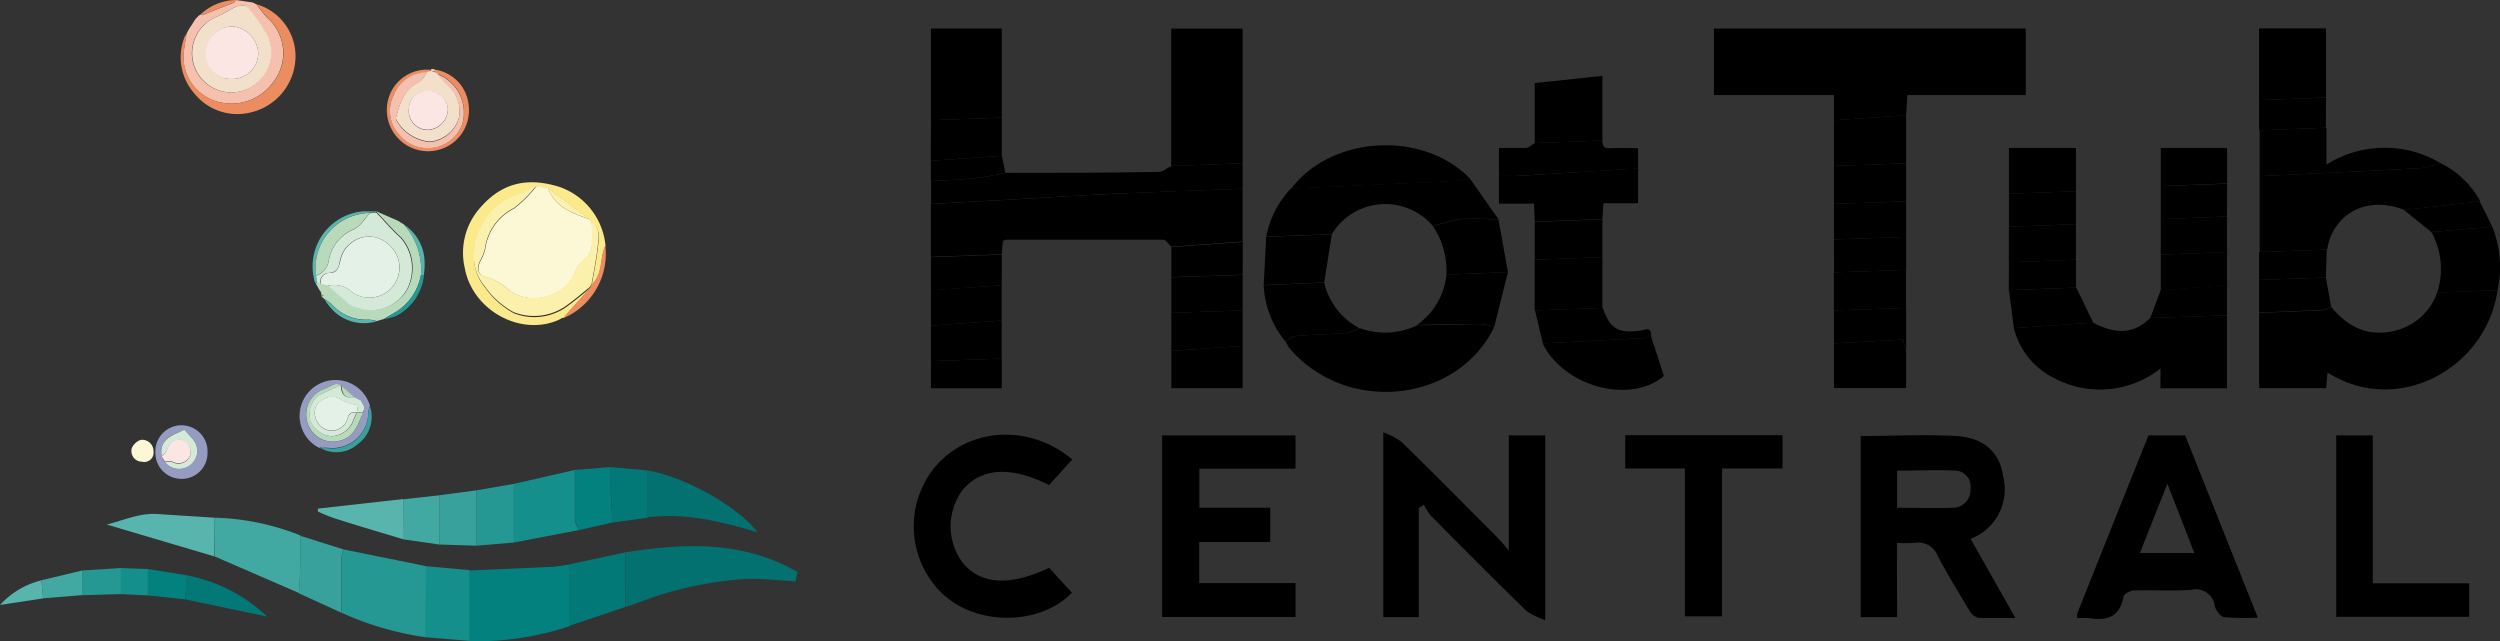 <?xml version="1.0" encoding="UTF-8"?>
<svg xmlns="http://www.w3.org/2000/svg" viewBox="0 0 236.63 60.67">
  <rect x="0" y="0" width="236.63" height="60.67" fill="#333333" stroke="none"/>
  <defs>
    <style>.cls-1{fill:#03817f;}.cls-2{fill:#037170;}.cls-3{fill:#259893;}.cls-4{fill:#42a8a2;}.cls-5{fill:#148f8b;}.cls-6{fill:#fbea8c;}.cls-7{fill:#027977;}.cls-8{fill:#f6c0af;}.cls-9{fill:#57b5ae;}.cls-10{fill:#38a19c;}.cls-11{fill:#ec8d61;}.cls-12{fill:#b8dabb;}.cls-13{fill:#969bc2;}.cls-14{fill:#fcf8d6;}.cls-15{fill:#fbf0ac;}.cls-16{fill:#f2e0cb;}.cls-17{fill:#e4f1e7;}.cls-18{fill:#d4e9d8;}.cls-19{fill:#fce6e4;}</style>
  </defs>
  <g id="Layer_2" data-name="Layer 2">
    <g id="_1_Image" data-name="1 Image">
      <path d="M173.59,11.38V9H162.23V2.7h29.51V9h-11.2l-.12,1.91Z"></path>
      <path d="M179.56,58.41h-3.44V41.27c3,0,6.08-.17,9.09,0,2.69.2,4.08,1.62,4.39,3.81A5,5,0,0,1,186.52,51l4.24,7.49c-1.29,0-2.39,0-3.48,0a1.42,1.42,0,0,1-.85-.65c-1-1.71-2.07-3.41-3-5.18a2,2,0,0,0-2.23-1.28,11.13,11.13,0,0,1-1.65,0Zm0-10.35c1.78,0,3.53.06,5.27,0a1.68,1.68,0,0,0,1.68-1.82,1.49,1.49,0,0,0-1.36-1.69c-1.85-.1-3.71,0-5.59,0Z"></path>
      <path d="M134.29,48.1V58.41h-3.36V40.92a7.52,7.52,0,0,1,1.71.89c3.08,3,6.12,6.09,9.17,9.14.27.28.51.59,1,1.15V41.21h3.45V58.69a6.78,6.78,0,0,1-1.79-.87c-3.06-3-6.07-6-9.08-9.06a5.27,5.27,0,0,1-.62-1Z"></path>
      <path d="M122.62,55.19V58.4H110V41.21h12.62v3.15h-9.1v3.7h6.71V51.3h-6.72v3.89Z"></path>
      <path d="M213.7,58.46a23.59,23.59,0,0,1-3.17-.05c-.35,0-.79-.63-.88-1a1.83,1.83,0,0,0-2.27-1.58c-1.79.12-3.59,0-5.39.06-.36,0-1,.35-1,.62-.35,1.87-1.53,2.26-3.18,2a7.84,7.84,0,0,0-1.19,0,1.37,1.37,0,0,1,0-.45q3.36-8.43,6.74-16.85h3.47q3.31,8.31,6.62,16.61C213.52,58,213.58,58.13,213.7,58.46Zm-6-6.12-2.55-6.55c-.93,2.33-1.76,4.41-2.6,6.55Z"></path>
      <path d="M236.4,27.46c-1.06,7.43-9.49,12-16.09,7.8l-.14,1.48h-6.34V29.61c2-.08,4.07-.15,6.11-.25.24,0,.46-.22.7-.33,1.86,2.27,4,2.94,6.53,2.13a5.61,5.61,0,0,0,3.51-3.46Z"></path>
      <path class="cls-1" d="M44.48,54c2.46-.11,4.93-.21,7.39-.33.69,0,1.38-.16,2.06-.23v5.82a27.85,27.85,0,0,1-9.45,1.43Z"></path>
      <path d="M117.61,17.86v5l-6.76.49c-.24-.23-.49-.66-.74-.66-5,0-10,0-14.92,0-.07,0-.14.07-.27.12l-.11,1.26-6.7.24v-5l8.68-.48c2.85-.16,5.7-.35,8.55-.48C109.44,18.16,113.53,18,117.61,17.86Z"></path>
      <path class="cls-2" d="M59.2,52.28c5.57-.88,11.08-1.13,16.28,1.86l-.2.89c-1.53-.09-3-.27-4.5-.24a34.19,34.19,0,0,0-10.5,2.3l-1.06.35Z"></path>
      <path class="cls-3" d="M40.31,60.32a29.25,29.25,0,0,1-8-2.33c0-1.73,0-3.46,0-5.18a3.43,3.43,0,0,1,.2-.81l7.82,1.59C40.32,55.83,40.31,58.08,40.31,60.32Z"></path>
      <path d="M101.49,43.48,99.3,45.91c-3.72-1.85-6.51-1.64-8.28.6a5.77,5.77,0,0,0,.07,6.71c1.67,2.11,4.51,2.3,8.21.52l2.16,2.36c-3,3.11-8.94,3.17-12.21.14a8.84,8.84,0,0,1-.68-12.12C91.79,40.43,97.43,40.11,101.49,43.48Z"></path>
      <path d="M198.13,30.54c1.89,1,3.73,1.23,5.4-.45l7.26-.24v6.9h-6.3V34.88a9.23,9.23,0,0,1-10,.94,7.27,7.27,0,0,1-3.88-4.76Z"></path>
      <path d="M231,15.44a8.67,8.67,0,0,1,3.77,3.62l-2,.23-5.18.58c-4-1.53-6.9.79-7.31,3.75l-6.4.23v-7.2c.16,0,.32,0,.47,0,4.94-.24,9.88-.46,14.82-.74A9.29,9.29,0,0,0,231,15.44Z"></path>
      <path d="M110.86,15.71v-13h6.76V15.45Z"></path>
      <path d="M168.72,41.19v3.15H163v14h-3.52v-14h-5.65V41.19Z"></path>
      <path class="cls-4" d="M20.27,49a23.39,23.39,0,0,1,8.18,1.69c0,.77,0,1.53,0,2.3,0,1-.1,2.09-.15,3.14l-8-3.47Z"></path>
      <path d="M224.59,41.21v14h9.12v3.17H221.13V41.21Z"></path>
      <path d="M141.44,30.92c-3.36,7.11-13.91,8.48-19.42,2a4.06,4.06,0,0,1-.33-.62c.32-.17.63-.48,1-.5,1.58-.13,3.16-.16,4.73-.28a5.39,5.39,0,0,0,1.29-.46,7,7,0,0,0,5.45-.28c2,0,3.93-.09,5.9-.1A9,9,0,0,1,141.44,30.92Z"></path>
      <path class="cls-5" d="M48.64,45.8l5.77-1.32c0,1.58,0,3.17,0,4.76a2.88,2.88,0,0,0,.4.93l-6.18,1.18Z"></path>
      <path class="cls-6" d="M53,30.22c-3.59,1.71-8.25-.78-9-4.81a6.4,6.4,0,0,1,1.3-5.57c1.73-2.07,4-3.28,7.62-2.16a6.53,6.53,0,0,1,4.39,5.55,8.3,8.3,0,0,0-.29,1c-.17.95-.16,2-1,2.7.21-1.22.47-2.44.59-3.67.08-.75.26-1.62-.6-2.14l-.17-.31-4-3-1.1-.15a18.6,18.6,0,0,1-2.19,1.09c-2.77,1-5.13,5.51-2.61,8.5a8.07,8.07,0,0,0,2.7,2.4,5.27,5.27,0,0,0,5.15-.73c.72-.52,1.4-1.1,2.09-1.66L54,29.35c-.22.24-.42.49-.63.74l-.17,0Z"></path>
      <path d="M139.09,16.85l2.74,3.89c-1.21,0-2.44-.09-3.65,0a16.4,16.4,0,0,0-2.54.67,5.92,5.92,0,0,0-9.58.75l-6.21.24a9.12,9.12,0,0,1,2.34-4.56l5.22-.24c3.55-.17,7.11-.32,10.66-.5A4.66,4.66,0,0,0,139.09,16.85Z"></path>
      <path d="M110.86,15.71l6.76-.26v2.41c-4.08.16-8.17.3-12.26.48-2.85.13-5.7.32-8.55.48l-8.68.48V17.13c1.39-.08,2.77-.12,4.15-.26,1-.1,1.93-.33,2.9-.51,4.83,0,9.66,0,14.49-.09C110.06,16.27,110.46,15.91,110.86,15.71Z"></path>
      <path class="cls-7" d="M59.2,52.28l0,5.16-5.29,1.79V53.41Z"></path>
      <path class="cls-5" d="M40.31,60.32c0-2.24,0-4.49,0-6.73l4.16.38v6.69Z"></path>
      <path d="M88.12,11.37V2.7h6.7v8.43Z"></path>
      <path class="cls-2" d="M61.31,44.53c3.45.57,8.52,3.38,10.41,5.86-3.5-1.06-6.88-1.86-10.41-1.43Z"></path>
      <path class="cls-8" d="M22.31,0,23.9.23l.38.18h0a15.58,15.58,0,0,0,1,1.26,4.46,4.46,0,0,1,.56,6.13,4.85,4.85,0,0,1-5.51,1.74,4.37,4.37,0,0,1-2.94-4.61,18,18,0,0,1,.29-1.79h0l.17-.32h0l.64-1h0l.16-.17h0l.16-.17h0L19,1.37h0a1.07,1.07,0,0,0,.31,0L22.15.24C22.22.21,22.26.08,22.31,0Zm-.39,8.75a3.8,3.8,0,0,0,3.4-5.37A14.71,14.71,0,0,0,23.42.67c-.14-.18-.69-.18-1-.07-.63.25-1.19.69-1.82.94a3.77,3.77,0,0,0-2.41,4A3.74,3.74,0,0,0,21.92,8.75Z"></path>
      <path class="cls-9" d="M20.27,49v3.66l-8.48-2.51-1.68-.5c1.71-.45,3.15-1.11,4.75-1C16.67,48.76,18.47,48.9,20.27,49Z"></path>
      <path class="cls-10" d="M28.29,56.16c.05-1,.11-2.1.15-3.14,0-.77,0-1.53,0-2.3L32.5,52a3.43,3.43,0,0,0-.2.81c0,1.72,0,3.45,0,5.18Z"></path>
      <path d="M155.05,15.94v3.3h-3.29l-.09,1.5-6.4.24-.08-1.7h-3.31V16.66c.56,0,1.12,0,1.68,0Z"></path>
      <path d="M139.09,16.85a4.66,4.66,0,0,1-1,.27c-3.55.18-7.11.33-10.66.5l-5.22.24C126,12.84,134.62,12.32,139.09,16.85Z"></path>
      <path d="M213.82,9.47V2.69h6.34V9.23Z"></path>
      <path d="M231,15.44a9.29,9.29,0,0,1-1.83.47c-4.94.28-9.88.5-14.82.74-.15,0-.31,0-.47,0V12.33l6.32-.24v3.49A10.34,10.34,0,0,1,231,15.44Z"></path>
      <path class="cls-11" d="M17.7,3.14a18,18,0,0,0-.29,1.79,4.37,4.37,0,0,0,2.94,4.61A4.85,4.85,0,0,0,25.86,7.8a4.46,4.46,0,0,0-.56-6.13,15.58,15.58,0,0,1-1-1.26,5.12,5.12,0,0,1,3.66,5.25,5.48,5.48,0,0,1-4.31,5A5.21,5.21,0,0,1,18.4,8.85a5.17,5.17,0,0,1-.91-5.39A1.77,1.77,0,0,1,17.7,3.14Z"></path>
      <path class="cls-3" d="M48.64,45.8v5.55l-3.53.3V46.41Z"></path>
      <path class="cls-1" d="M54.83,50.17a2.88,2.88,0,0,1-.4-.93c0-1.59,0-3.18,0-4.76l3.37-.27c0,.45,0,.9,0,1.36,0,1.29.11,2.59.16,3.89Z"></path>
      <path d="M156.26,31.78c.41,1.28.83,2.55,1.23,3.81-3.2,2.71-9.49,1-11.48-3.09l9.58-.5A2.62,2.62,0,0,0,156.26,31.78Z"></path>
      <path class="cls-9" d="M38.23,51.06c-2.19-.66-4.38-1.3-6.56-2a16.33,16.33,0,0,1-1.58-.64l0-.28,8.12-.91Z"></path>
      <path class="cls-10" d="M45.11,46.41v5.24l-3.53-.11V46.88Z"></path>
      <path class="cls-7" d="M57.94,49.46c0-1.3-.11-2.6-.16-3.89,0-.46,0-.91,0-1.36l3.53.32V49Z"></path>
      <path class="cls-12" d="M35.62,20l2.14.94.15.12.28.15a6.37,6.37,0,0,1,1.65,4.82,5.23,5.23,0,0,1-2.25,3.42c-.41.26-.85.5-1.27.75l-.66.19a3.12,3.12,0,0,0-.74-.14,4.35,4.35,0,0,1-3.53-1.46,4.29,4.29,0,0,0-.69-.49l-.26-.22.18-.1-.23-.14,0-.18-.12-.15-.37-.66.16-.16.33.17.63.17c.69.57,1.36,1.16,2.07,1.71a1.91,1.91,0,0,0,.8.34,3.83,3.83,0,0,0,4.75-1.86A4.38,4.38,0,0,0,38,22.5c-.82-.74-1.54-1.59-2.31-2.39A.29.29,0,0,1,35.62,20Z"></path>
      <path d="M145.27,13.54V7.86l6.4-.68V13.3Z"></path>
      <path d="M145.27,13.54l6.4-.24c0,.52.14.77.74.73.85-.06,1.71,0,2.64,0v1.92l-11.49.7c-.56,0-1.12,0-1.68,0V14c.83,0,1.68,0,2.53,0C144.7,14,145,13.7,145.27,13.54Z"></path>
      <path d="M236.4,27.46l-5.72.24a7.19,7.19,0,0,0-.55-5.74l5.77-.5A10.34,10.34,0,0,1,236.4,27.46Z"></path>
      <path class="cls-4" d="M41.59,46.88v4.66l-3.36-.48V47.25Z"></path>
      <path d="M128.67,31.06a5.39,5.39,0,0,1-1.29.46c-1.57.12-3.15.15-4.73.28-.33,0-.64.33-1,.5A9,9,0,0,1,119.61,27l5.73-.25A6.52,6.52,0,0,0,128.67,31.06Z"></path>
      <path d="M135.64,21.43a16.4,16.4,0,0,1,2.54-.67c1.21-.11,2.44,0,3.65,0l.9,5-5.82.24A7.56,7.56,0,0,0,135.64,21.43Z"></path>
      <path d="M151.67,24.34l0,4.8-6.41.24c0-1.6,0-3.2,0-4.8Z"></path>
      <path d="M136.91,26l5.82-.24-1.29,5.14a9,9,0,0,0-1.42-.24c-2,0-3.93.06-5.9.1A6.64,6.64,0,0,0,136.91,26Z"></path>
      <path d="M180.42,33.45v3.28h-6.83V32.5l6.55-.36Z"></path>
      <path d="M173.59,11.38l6.83-.48v4.56l-6.83.24Z"></path>
      <path class="cls-7" d="M17.7,54.46a15.18,15.18,0,0,1,7.59,3.9l-7.76-1.63Z"></path>
      <path d="M125.34,26.73l-5.73.25.24-4.56,6.21-.24Z"></path>
      <path d="M190.15,18.34V14h6.35V18.1Z"></path>
      <path class="cls-13" d="M30.24,42.41a3.4,3.4,0,1,1,4.78-4,2.38,2.38,0,0,0-.16.58,3.38,3.38,0,0,1-3.7,3.4,5.36,5.36,0,0,0-.8,0h0l-.05-.11Zm2.08-5.92,0,0c-.21,0-.43-.17-.61-.12-.35.1-.67.33-1,.45a2.56,2.56,0,0,0-1.58,3.3,2.51,2.51,0,0,0,3.23,1.54c1.28-.4,1.53-1.58,2-2.58l.16-.48L34.22,38l-.66-.33Z"></path>
      <path d="M117.62,32.74v4h-6.75V33.21Z"></path>
      <path d="M88.12,11.37l6.7-.24v3.61l-6.72.48Z"></path>
      <path d="M198.13,30.54l-7.51.52-.47-3.6,6.37-.24Z"></path>
      <path d="M204.52,17.61V14h6.28v3.36Z"></path>
      <path d="M180.41,25.54c0,1.2,0,2.4,0,3.6l-6.83.24v-3.6Z"></path>
      <path d="M173.59,15.7l6.83-.24v3.6l-6.83.24Z"></path>
      <path d="M145.29,29.38l6.41-.24c.7,2,1.46,2.43,3.59,2.15.4-.05,1-.45,1,.49a2.62,2.62,0,0,1-.67.22l-9.58.5Z"></path>
      <path d="M117.62,32.74l-6.75.47v-3.6l6.75-.23Z"></path>
      <path d="M88.12,34.18V30.82l6.69-.48v3.6Z"></path>
      <path d="M173.59,19.3l6.83-.24v3.36l-6.83.24Z"></path>
      <path d="M151.67,24.34l-6.4.24V21l6.4-.24Z"></path>
      <path d="M117.62,29.38l-6.75.23V26.25l6.75-.23Z"></path>
      <path class="cls-13" d="M17.06,45.32a2.45,2.45,0,0,1-2.35-2.44,2.47,2.47,0,1,1,4.93,0A2.43,2.43,0,0,1,17.06,45.32Zm-1.45-1.59a1.7,1.7,0,0,0,2.25.39,1.68,1.68,0,0,0,.52-2.38c-.28-.38-.62-.71-.93-1.06-1.16.5-2.41.87-2.15,2.53Z"></path>
      <path d="M173.59,22.66l6.83-.24c0,1,0,2.08,0,3.12l-6.82.24Z"></path>
      <path d="M94.81,30.34l-6.69.48V27.46L94.81,27Z"></path>
      <path d="M196.49,21.22v3.36l-6.35.24V21.46Z"></path>
      <path d="M173.59,29.38l6.83-.24v4.31l-.28-1.31-6.55.36Z"></path>
      <path class="cls-3" d="M11.45,56.23l-3.68.11V54l3.69-.24Z"></path>
      <path d="M210.79,20.49v3.36l-6.27.25V20.74Z"></path>
      <path d="M196.49,21.22l-6.34.24V18.34l6.35-.24Z"></path>
      <path d="M220.64,29c-.24.11-.46.32-.7.33-2,.1-4.07.17-6.11.25V26.49l6.32-.22Z"></path>
      <path d="M204.52,24.1l6.27-.25V27l-6.27.49Z"></path>
      <path class="cls-11" d="M41.08,6.58A3.75,3.75,0,0,1,44.35,9.9a3.86,3.86,0,0,1-2.09,4,3.9,3.9,0,0,1-5.34-5,3.79,3.79,0,0,1,3.85-2.29l0,.17-.33.15A3.4,3.4,0,0,0,37.27,9a3.28,3.28,0,0,0,.59,3.79,3.48,3.48,0,0,0,5.86-.93A3.9,3.9,0,0,0,41.43,7l-.3-.17Z"></path>
      <path d="M94.81,27l-6.69.48V24.34l6.7-.24Z"></path>
      <path d="M117.62,26l-6.75.23V23.39l6.76-.49Z"></path>
      <path class="cls-1" d="M17.7,54.46l-.17,2.27L14,56.36v-2.5Z"></path>
      <path d="M210.79,20.49l-6.27.25V17.61l6.28-.22C210.8,18.42,210.79,19.46,210.79,20.49Z"></path>
      <path class="cls-4" d="M7.77,54v2.33l-3.69.3-.16-1.71Z"></path>
      <path d="M88.12,34.18l6.7-.24v2.81h-6.7Z"></path>
      <path d="M220.15,12.09l-6.32.24V9.47l6.34-.24C220.15,10.18,220.15,11.14,220.15,12.09Z"></path>
      <path d="M204.52,27.46l6.27-.49v2.88l-7.26.24Z"></path>
      <path d="M190.15,24.82l6.35-.24,0,2.64-6.37.24Z"></path>
      <path d="M220.15,26.27l-6.32.22c0-.88,0-1.76,0-2.64l6.4-.23C220.2,24.5,220.17,25.38,220.15,26.27Z"></path>
      <path d="M235.9,21.46l-5.77.5-2.6-2.09,5.18-.58,2-.23Z"></path>
      <path class="cls-5" d="M14,53.86v2.5l-2.57-.13V53.77Z"></path>
      <path d="M88.11,15.22l6.72-.48.33,1.62c-1,.18-1.93.41-2.9.51-1.38.14-2.76.18-4.15.26Z"></path>
      <path class="cls-9" d="M3.92,54.93l.16,1.71L0,57.26A7.8,7.8,0,0,1,3.92,54.93Z"></path>
      <path class="cls-11" d="M53.32,30.09c.21-.25.41-.5.63-.74l1.93-2.16L56,26.9c.81-.73.8-1.75,1-2.7a8.3,8.3,0,0,1,.29-1,6.63,6.63,0,0,1-3.45,6.67A3.24,3.24,0,0,1,53.32,30.09Z"></path>
      <path class="cls-9" d="M35.62,20a.29.29,0,0,0,0,.09l-.61.05a5.23,5.23,0,0,0-5.09,5.93l.09.62c-.06.05-.11.11-.16.16A5.23,5.23,0,0,1,34.42,20C34.82,20,35.22,20,35.62,20Z"></path>
      <path class="cls-14" d="M13.44,43.7a1,1,0,0,1-1-1.07c0-.46.65-1.06,1.09-1a1.07,1.07,0,0,1,1,1.1A.88.88,0,0,1,13.44,43.7Z"></path>
      <path class="cls-10" d="M30.36,42.43a5.36,5.36,0,0,1,.8,0,3.38,3.38,0,0,0,3.7-3.4,2.38,2.38,0,0,1,.16-.58A3.19,3.19,0,0,1,33.91,42,3.09,3.09,0,0,1,30.36,42.43Z"></path>
      <path class="cls-9" d="M30.7,28.32a4.29,4.29,0,0,1,.69.49,4.35,4.35,0,0,0,3.53,1.46,3.12,3.12,0,0,1,.74.14,4.15,4.15,0,0,1-4-.9A6,6,0,0,1,30.7,28.32Z"></path>
      <path class="cls-9" d="M39.84,26.05a6.37,6.37,0,0,0-1.65-4.82,4.32,4.32,0,0,1,2,3.7,6.25,6.25,0,0,1-.08,1.14Z"></path>
      <path class="cls-3" d="M39.84,26.05l.29,0a4.91,4.91,0,0,1-2.62,3.85,4.94,4.94,0,0,1-1.19.3c.42-.25.86-.49,1.27-.75A5.23,5.23,0,0,0,39.84,26.05Z"></path>
      <path class="cls-11" d="M22.31,0c0,.08-.09.21-.16.24L19.29,1.37a1.07,1.07,0,0,1-.31,0A5,5,0,0,1,22.31,0Z"></path>
      <path class="cls-11" d="M18.5,1.85l-.64,1Z"></path>
      <path class="cls-8" d="M40.8,6.7l0-.17.31,0a1.89,1.89,0,0,1,.05.23Z"></path>
      <path class="cls-9" d="M30.39,27.86l.23.14-.18.1C30.42,28,30.41,27.94,30.39,27.86Z"></path>
      <path class="cls-11" d="M24.28.41,23.9.23Z"></path>
      <path class="cls-11" d="M17.86,2.82l-.17.32Z"></path>
      <path class="cls-9" d="M37.91,21.08,37.76,21Z"></path>
      <path class="cls-11" d="M18.66,1.69l-.16.17Z"></path>
      <path class="cls-11" d="M18.82,1.53l-.16.17Z"></path>
      <path class="cls-10" d="M30.24,42.41l.07-.08.05.11A.21.21,0,0,1,30.24,42.41Z"></path>
      <path class="cls-11" d="M19,1.37l-.16.17Z"></path>
      <path class="cls-9" d="M30.24,27.53l.12.15Z"></path>
      <path class="cls-11" d="M53,30.22l.14-.11Z"></path>
      <path class="cls-14" d="M55.85,20.78l.17.31a20.62,20.62,0,0,1,0,2.36,2.11,2.11,0,0,1-.56,1c-.29.38-.8.67-.94,1.09-.87,2.75-4.46,3.39-6.34,1.94a5.11,5.11,0,0,0-2.23-1.27c-.69-.12-.82-.79-.49-1.47a4,4,0,0,0,.47-1.17,5.06,5.06,0,0,1,2.76-3.85,11.76,11.76,0,0,0,2.08-2.09l1.1.15C52.51,19.63,54.2,20.18,55.85,20.78Z"></path>
      <path class="cls-15" d="M50.74,17.59a11.76,11.76,0,0,1-2.08,2.09,5.06,5.06,0,0,0-2.76,3.85,4,4,0,0,1-.47,1.17c-.33.68-.2,1.35.49,1.47a5.11,5.11,0,0,1,2.23,1.27c1.88,1.45,5.47.81,6.34-1.94.14-.42.65-.71.94-1.09a2.11,2.11,0,0,0,.56-1,20.62,20.62,0,0,0,0-2.36c.86.52.68,1.39.6,2.14-.12,1.23-.38,2.45-.59,3.67l-.15.29c-.69.56-1.37,1.14-2.09,1.66a5.27,5.27,0,0,1-5.15.73,8.07,8.07,0,0,1-2.7-2.4c-2.52-3-.16-7.54,2.61-8.5A18.6,18.6,0,0,0,50.74,17.59Z"></path>
      <path class="cls-15" d="M55.85,20.78c-1.65-.6-3.34-1.15-4-3Z"></path>
      <path class="cls-16" d="M21.92,8.75a3.74,3.74,0,0,1-3.7-3.22,3.77,3.77,0,0,1,2.41-4c.63-.25,1.19-.69,1.82-.94.28-.11.83-.11,1,.07a14.71,14.71,0,0,1,1.9,2.71A3.8,3.8,0,0,1,21.92,8.75Zm0-1.28A2.44,2.44,0,0,0,24.44,5,2.66,2.66,0,0,0,22,2.5a2.54,2.54,0,0,0-2.48,2.42A2.34,2.34,0,0,0,21.91,7.47Z"></path>
      <path class="cls-17" d="M31,27.05l-.63-.17a.85.85,0,0,1,.83-1.05c.72,0,.84-.47,1-1.08A2.84,2.84,0,0,1,35.2,22.4a3.06,3.06,0,0,1,2.5,2.17,2.85,2.85,0,0,1-4.38,3.09A2.46,2.46,0,0,0,31,27.05Z"></path>
      <path class="cls-18" d="M31,27.05a2.46,2.46,0,0,1,2.33.61,2.85,2.85,0,0,0,4.38-3.09,3.06,3.06,0,0,0-2.5-2.17,2.84,2.84,0,0,0-3.05,2.35c-.12.61-.24,1-1,1.08a.85.85,0,0,0-.83,1.05L30,26.71l-.09-.62a1.71,1.71,0,0,0,1.2-1.4,3.94,3.94,0,0,1,2.43-3c.59-.3,1-1,1.46-1.51l.61-.05c.77.8,1.49,1.65,2.31,2.39a4.38,4.38,0,0,1,.66,4.74,3.83,3.83,0,0,1-4.75,1.86,1.91,1.91,0,0,1-.8-.34C32.35,28.21,31.68,27.62,31,27.05Z"></path>
      <path class="cls-18" d="M34.5,38.57c0,.16-.11.32-.16.48H33.9l-.13-.7a5.91,5.91,0,0,1-1.38-.44,1.53,1.53,0,0,0-1.84-.07,1.39,1.39,0,0,0-.69,1.69,1.65,1.65,0,0,0,1.56,1.25,1.6,1.6,0,0,0,1.48-1.15c.13-.54.4-.62.85-.56-.13.29-.26.58-.38.87a2.3,2.3,0,0,1-2,1.35,2.38,2.38,0,0,1-2-1.42,2.3,2.3,0,0,1,.82-2.47,21.48,21.48,0,0,1,2.07-.94l0,0c0,.9.5,1.33,1.24,1.13l.66.33C34.31,38.16,34.41,38.36,34.5,38.57Z"></path>
      <path class="cls-12" d="M32.29,36.46a21.48,21.48,0,0,0-2.07.94,2.3,2.3,0,0,0-.82,2.47,2.38,2.38,0,0,0,2,1.42,2.3,2.3,0,0,0,2-1.35c.12-.29.25-.58.38-.87l.15,0h.44c-.49,1-.74,2.18-2,2.58a2.51,2.51,0,0,1-3.23-1.54,2.56,2.56,0,0,1,1.58-3.3c.34-.12.66-.35,1-.45C31.86,36.29,32.08,36.42,32.29,36.46Z"></path>
      <path class="cls-12" d="M33.56,37.62c-.74.2-1.21-.23-1.24-1.13Z"></path>
      <path class="cls-12" d="M34.5,38.57c-.09-.21-.19-.41-.28-.62Z"></path>
      <path class="cls-18" d="M15.3,43.21c-.26-1.66,1-2,2.15-2.53.31.35.65.68.93,1.06a1.68,1.68,0,0,1-.52,2.38,1.7,1.7,0,0,1-2.25-.39,1.64,1.64,0,0,1,.69,0,1.18,1.18,0,0,0,1.69-.6,1.21,1.21,0,0,0-.76-1.45c-.63-.21-1.24.25-1.47,1.06C15.7,42.89,15.46,43,15.3,43.21Z"></path>
      <path class="cls-19" d="M15.3,43.21c.16-.17.4-.32.46-.51.23-.81.84-1.27,1.47-1.06A1.21,1.21,0,0,1,18,43.09a1.18,1.18,0,0,1-1.69.6,1.64,1.64,0,0,0-.69,0Z"></path>
      <path class="cls-16" d="M40.8,6.7l.33.11.3.17a8.63,8.63,0,0,0,1,1.12,3.2,3.2,0,0,1,1,3.07A3.18,3.18,0,0,1,40.7,13.4a4.08,4.08,0,0,1-3.15-2,.59.59,0,0,1-.07-.3c.38-1.3.73-2.61,2.11-3.3.36-.18.59-.63.88-1Zm-2.1,3.61a1.8,1.8,0,0,0,1.82,2,2,2,0,0,0,1.87-1.9,1.81,1.81,0,0,0-1.84-1.79A1.7,1.7,0,0,0,38.7,10.31Z"></path>
      <path class="cls-8" d="M40.47,6.85c-.29.32-.52.77-.88,1-1.38.69-1.73,2-2.11,3.3a.59.59,0,0,0,.07.3,4.08,4.08,0,0,0,3.15,2,3.18,3.18,0,0,0,2.72-2.23,3.2,3.2,0,0,0-1-3.07,8.63,8.63,0,0,1-1-1.12,3.9,3.9,0,0,1,2.29,4.85,3.48,3.48,0,0,1-5.86.93A3.28,3.28,0,0,1,37.27,9,3.4,3.4,0,0,1,40.47,6.85Z"></path>
      <path class="cls-12" d="M35,20.16c-.48.52-.87,1.21-1.46,1.51a3.94,3.94,0,0,0-2.43,3,1.71,1.71,0,0,1-1.2,1.4A5.23,5.23,0,0,1,35,20.16Z"></path>
      <path class="cls-19" d="M21.91,7.47a2.34,2.34,0,0,1-2.44-2.55A2.54,2.54,0,0,1,22,2.5,2.66,2.66,0,0,1,24.44,5,2.44,2.44,0,0,1,21.91,7.47Z"></path>
      <path class="cls-17" d="M33.9,39.05l-.15,0c-.45-.06-.72,0-.85.56a1.6,1.6,0,0,1-1.48,1.15,1.65,1.65,0,0,1-1.56-1.25,1.39,1.39,0,0,1,.69-1.69,1.53,1.53,0,0,1,1.84.07,5.91,5.91,0,0,0,1.38.44Z"></path>
      <path class="cls-19" d="M38.7,10.31a1.7,1.7,0,0,1,1.85-1.72,1.81,1.81,0,0,1,1.84,1.79,2,2,0,0,1-1.87,1.9A1.8,1.8,0,0,1,38.7,10.31Z"></path>
    </g>
  </g>
</svg>
